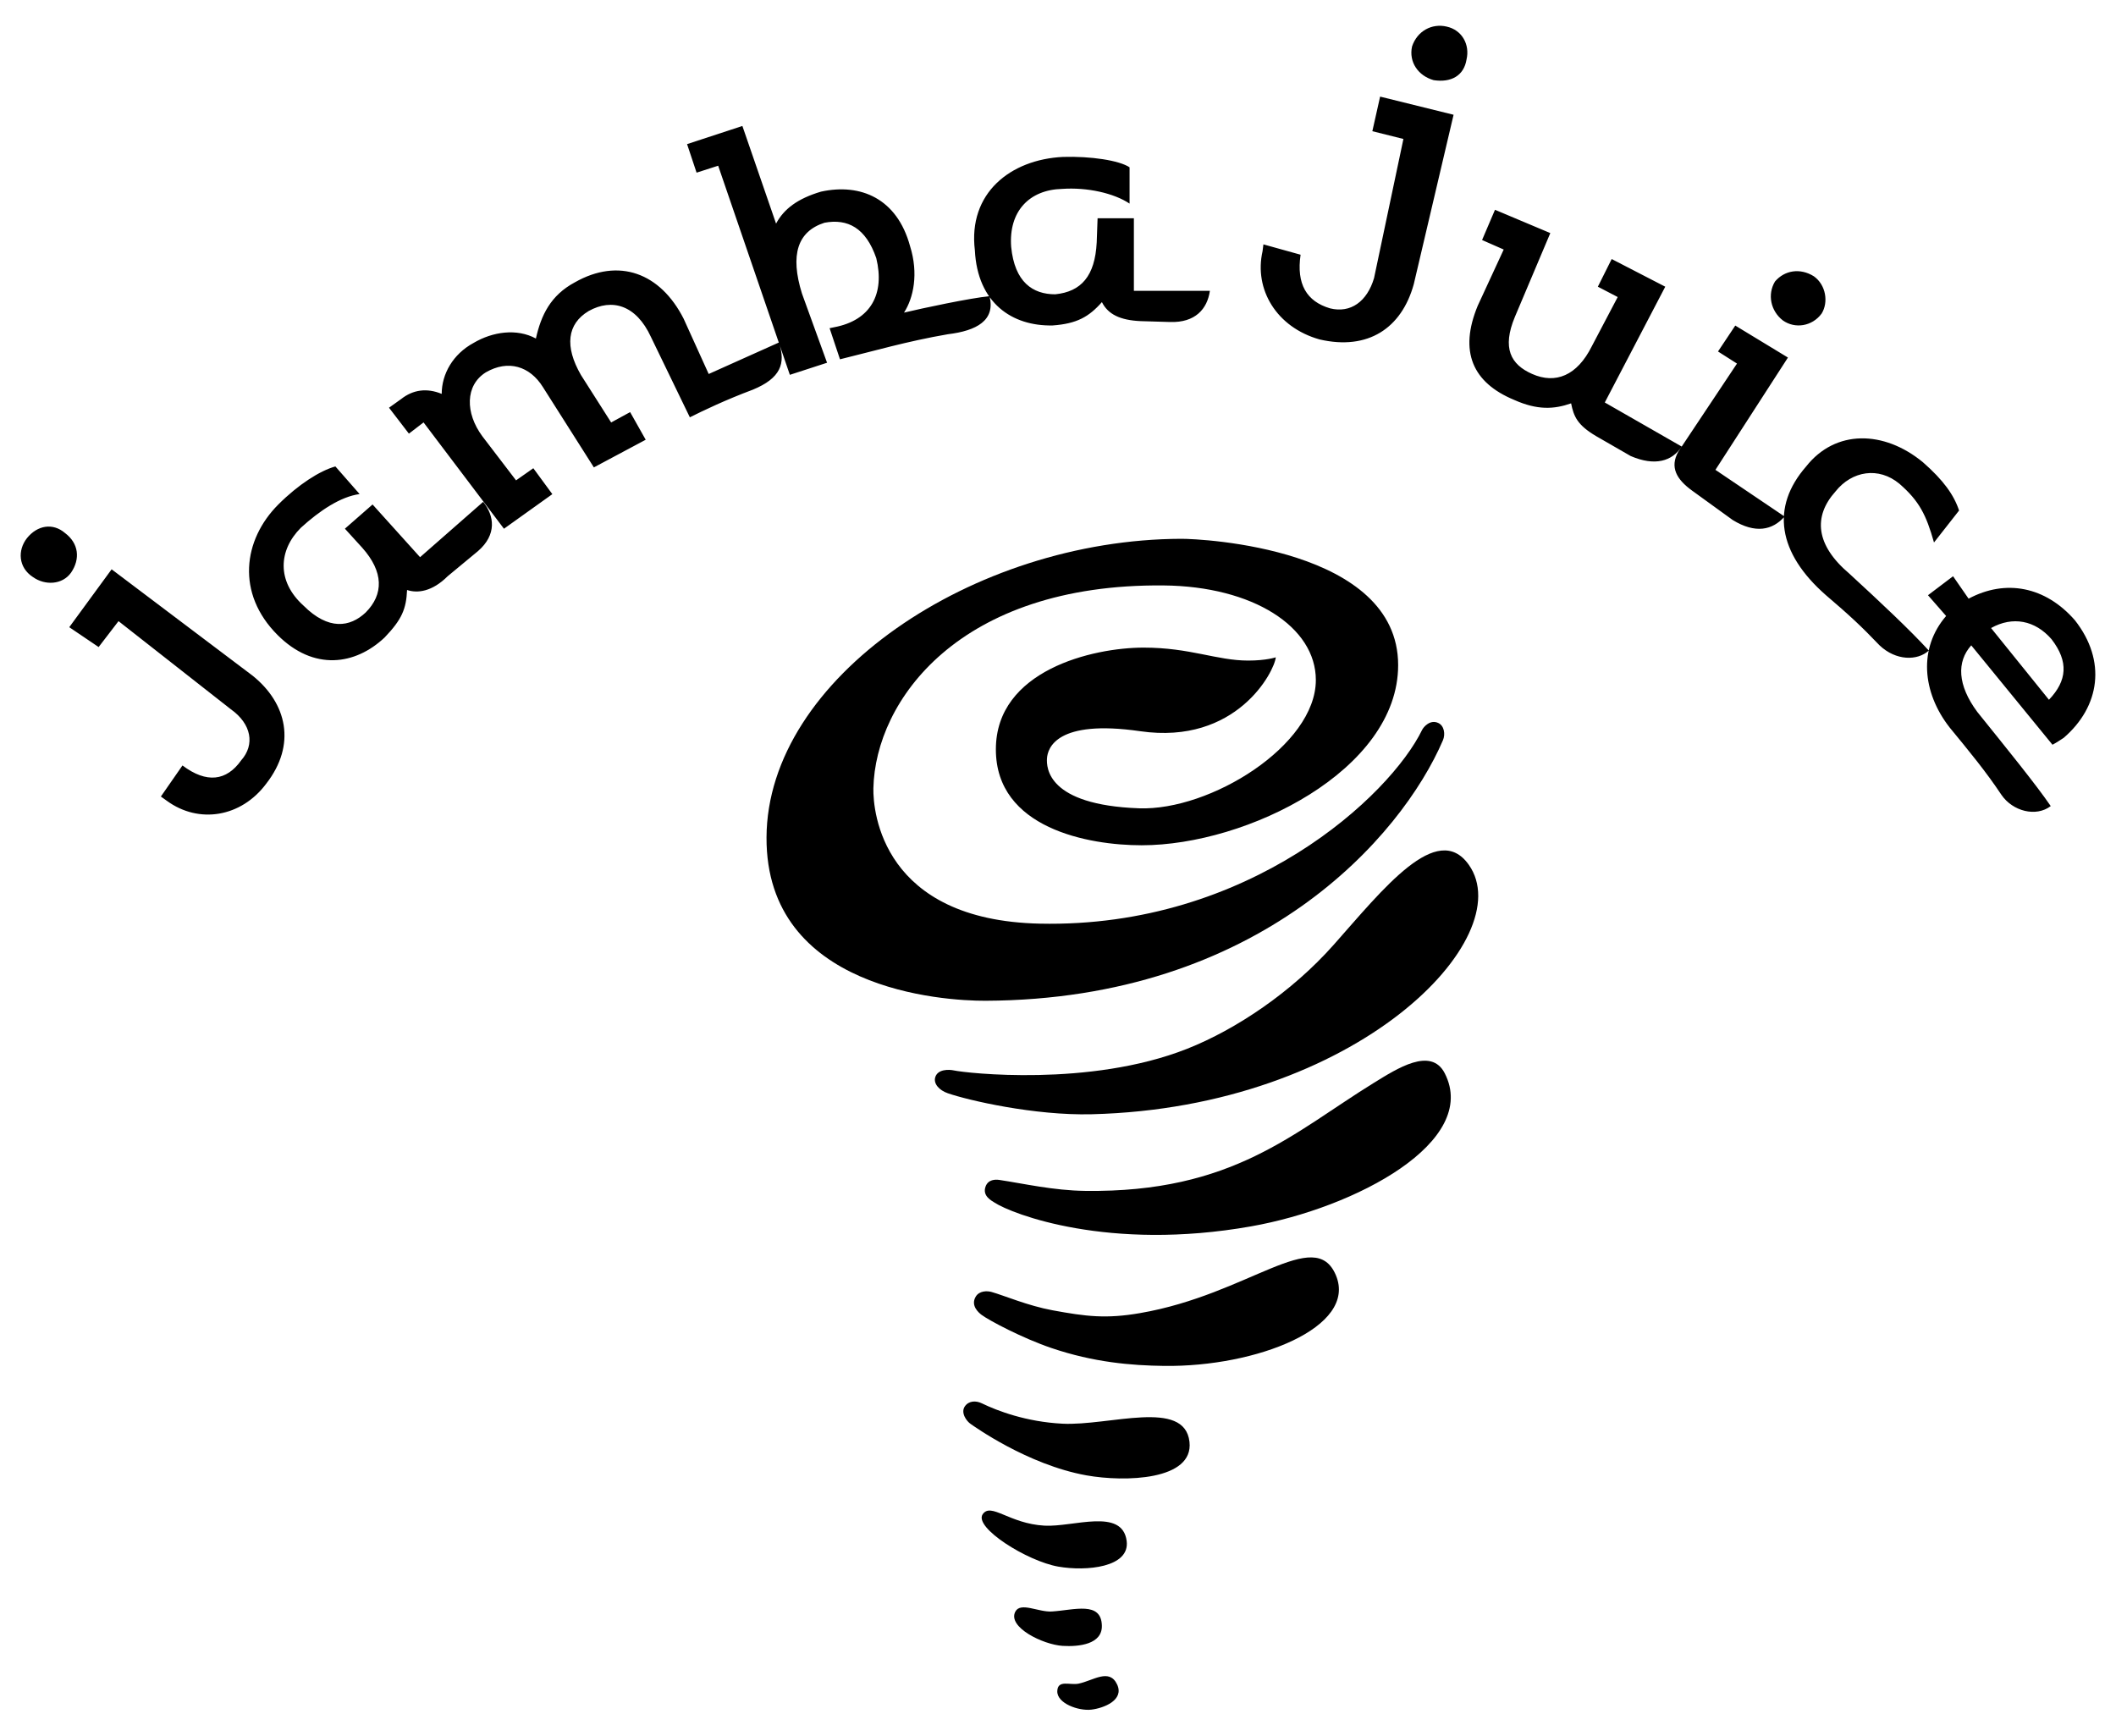<?xml version="1.0" encoding="utf-8"?>
<!-- Generator: Adobe Adobe Illustrator 24.2.0, SVG Export Plug-In . SVG Version: 6.00 Build 0)  -->
<svg version="1.1" xmlns="http://www.w3.org/2000/svg" xmlns:xlink="http://www.w3.org/1999/xlink" x="0px" y="0px" width="534px"
	 height="438px" viewBox="0 0 534 438" style="enable-background:new 0 0 534 438;" xml:space="preserve">
<path d="M321.96,165.88c0,0-2.38,0.82-6.96,0.82c-7.93,0-14.63-3.27-26.4-3.27c-12.84,0-37.28,5.73-37.28,25.68
	c0,19.94,23.38,24.2,36.78,24.2c26.65,0,64.74-18.97,64.74-45.46c0-29.59-49.7-31.9-54.76-31.88
	c-52.49,0.16-104.48,35.15-104.64,75.37c-0.16,38.42,44.54,41.25,55.26,41.21c69.16-0.29,104.95-41.33,115.44-65.73
	c0.66-1.54,0.33-3.65-1.15-4.36c-2.08-0.99-3.76,1.02-4.11,1.75c-8.02,16.49-43.64,50.02-96.45,48.88
	c-39.73-0.85-42.15-28.23-42.02-34.17c0.49-22.07,21.58-51.67,73.24-51.18c22.57,0.21,38.42,10.46,38.42,23.87
	c0,16.51-26.65,33.03-44.63,32.37c-23.2-0.84-23.36-10.3-23.22-12.59c0.16-2.57,2.38-9.93,23.55-6.86
	C312.05,188.03,321.62,169.48,321.96,165.88"/>
<path d="M247.99,382.14c2.1-3.08,6.67,2.37,15.6,2.87c7.25,0.41,19.63-4.6,20.74,3.87c0.86,6.67-10.17,7.7-17.25,6.47
	C259.18,393.97,245.72,385.49,247.99,382.14"/>
<path d="M247.8,354.15c-1.54-0.75-3.31-0.66-4.3,0.74c-1.13,1.61,0.41,3.77,1.49,4.48c0.66,0.44,14.22,10.25,29.19,12.95
	c9.66,1.73,27.11,1.28,26-8.47c-1.24-10.94-20.2-3.98-32.05-4.57C258.98,358.82,251.65,356.02,247.8,354.15"/>
<path d="M265.33,340.18c10.66,3.62,20.2,4.42,28.49,4.52c23.23,0.29,48.83-9.72,43.31-22.88c-5.31-12.63-21.94,4.83-49.41,9.55
	c-8.54,1.48-13.62,0.86-22.11-0.71c-6.16-1.13-12.3-3.76-15.37-4.62c-1.12-0.32-3.11-0.33-4.01,1.19c-1.35,2.27,0.79,4.06,1.46,4.57
	C249.69,333.29,258.12,337.73,265.33,340.18"/>
<path d="M315.74,309.48c26.48-4.69,57.69-21.39,48.86-38.63c-3.45-6.75-12.06-1.17-17.86,2.4c-20.27,12.48-35.56,27.79-72.92,27.28
	c-7.95-0.1-15.48-1.84-21.59-2.76c-1.05-0.16-2.84-0.14-3.5,1.64c-0.91,2.43,1.58,3.63,2.28,4.09
	C255.4,306.36,279.77,315.85,315.74,309.48"/>
<path d="M370.68,218.25c-7.99-11.33-21.68,6.17-34.11,20.18c-10.52,11.87-24.58,21.34-37.01,26.25c-24.57,9.7-55.83,6.1-58.78,5.46
	c-1.26-0.28-4.17-0.39-4.77,1.75c-0.45,1.59,0.98,3.24,3.18,4c5.09,1.77,21.88,5.67,36.33,5.3
	C342.6,279.5,383.59,236.56,370.68,218.25"/>
<path d="M275.41,431.44c3.14-0.37,8.36-2.4,6.51-6.35c-1.96-4.18-6.01-0.98-9.72-0.21c-2.18,0.46-5.27-1.08-5.38,1.89
	C266.72,429.88,272.22,431.82,275.41,431.44"/>
<path d="M268.17,415.35c4.17,0.25,10.01-0.41,9.9-5.1c-0.14-6.26-7-3.93-12.6-3.58c-3.4,0.22-7.91-2.48-9.24,0.04
	C254.19,410.62,263.21,415.04,268.17,415.35"/>
<path d="M196.55,86.44l-17.7,7.94l-6.33-13.96c-5.88-11.56-16.36-15.48-27.47-9.16c-6.11,3.28-8.5,8.29-9.81,14.17
	c-4.8-2.61-10.9-1.74-15.71,1.1c-5.23,2.83-8.06,7.85-8.06,12.87c-3.71-1.53-7.2-1.1-10.25,1.31l-3.05,2.18l5.02,6.54l3.7-2.83
	l20.29,26.83l12.21-8.73l-4.8-6.54l-4.36,3.06l-8.5-11.12c-4.36-5.88-4.36-12.87,0.88-16.14c5.66-3.27,11.12-1.53,14.39,3.71
	l12.87,20.28l13.08-6.98l-3.93-6.97l-4.79,2.61l-7.63-11.99c-4.15-7.2-3.49-12.87,1.96-16.13c5.89-3.28,11.99-1.53,15.71,6.54
	l9.82,20.28c3.49-1.74,8.93-4.36,15.92-6.98C196.95,95.46,198.38,91.75,196.55,86.44 M517.74,161.32
	c4.36,5.67,3.92,10.47-0.66,15.27l-14.61-18.1C507.92,155.44,513.59,156.53,517.74,161.32z M67.2,197.75
	c7.64-9.82,5.24-20.28-3.48-27.26l-35.55-26.82l-10.69,14.61l7.41,5.01l5.02-6.54l28.35,22.24c5.23,3.71,6.1,8.94,2.62,12.87
	c-3.71,5.23-8.73,5.9-14.83,1.31l-5.45,7.84l1.52,1.09C50.19,207.99,60.88,206.25,67.2,197.75z M17.92,144.53
	c2.39-3.49,1.96-7.41-1.53-10.03c-3.05-2.61-6.97-1.96-9.59,1.31c-2.4,3.06-2.18,7.42,1.52,9.82
	C11.38,147.8,15.73,147.58,17.92,144.53z M121.93,126.65l-15.92,13.96l-11.99-13.3l-6.98,6.11l4.36,4.79
	c5.45,6.1,5.45,11.78,0.88,16.36c-3.93,3.71-9.38,4.58-15.7-1.75c-6.77-6.11-6.33-13.95-0.66-19.63c4.79-4.36,10.03-7.85,14.83-8.51
	l-6.11-6.97c-3.93,1.09-9.38,4.58-14.39,9.59c-8.94,8.94-10.69,22.46-0.22,32.93c9.15,9.16,19.62,7.63,27.03,0.65
	c4.37-4.57,5.45-7.19,5.67-11.99c2.62,0.87,6.32,0.44,10.25-3.48l7.64-6.33C125.42,134.94,124.77,130.14,121.93,126.65z
	 M249.72,74.75c-4.79,0.44-17.01,3.05-21.58,4.14c2.39-3.71,3.71-9.81,1.52-16.79c-3.27-11.99-12.43-15.92-22.46-13.74
	c-5.89,1.74-9.38,4.37-11.35,8.07l-8.5-24.64l-13.96,4.58l2.4,7.2l5.45-1.75l18.09,52.77l9.39-3.05l-6.33-17.45
	c-3.06-9.82-1.1-15.7,5.67-17.88c5.88-1.1,10.46,1.31,13.08,8.94c2.18,8.94-1.31,15.7-10.68,17.44l-1.1,0.23l2.62,7.85
	c8.07-1.96,17.01-4.58,27.26-6.33C246.46,83.47,251.25,80.85,249.72,74.75z M305.33,73.4h-19.18V55.08h-9.16l-0.22,6.1
	c-0.44,8.51-3.92,12.43-10.47,13.09c-5.67,0-10.25-3.06-11.12-11.99c-0.66-8.95,4.58-14.4,12.87-14.61
	c6.33-0.45,13.09,1.09,17.01,3.71v-9.16c-2.62-1.75-9.82-2.83-16.8-2.62c-13.3,0.65-23.99,9.17-22.24,23.56
	c0.66,13.3,9.38,19.19,19.63,18.97c6.11-0.44,9.16-2.18,12.43-5.89c1.53,3.06,4.58,4.58,9.81,4.8l7.41,0.22
	C301.63,81.46,304.68,77.97,305.33,73.4z M366.83,28.96l-18.54-4.58l-1.96,8.73l7.84,1.96l-7.41,35.11
	c-1.74,5.88-5.89,8.94-11.12,7.63c-5.89-1.75-8.51-6.1-7.42-13.53l-9.38-2.61l-0.22,1.74c-2.18,9.6,3.5,19.19,14.4,22.25
	c12.21,2.83,20.71-2.83,23.77-13.96L366.83,28.96z M424.4,112.69l-19.41-11.12l15.26-29.22l-13.52-6.98l-3.49,6.98l5.01,2.61
	l-6.54,12.43c-3.7,7.42-9.16,9.6-15.05,6.98c-5.44-2.39-7.63-6.55-4.36-14.4l8.94-21.15l-13.96-5.88l-3.26,7.63l5.46,2.4
	l-6.55,14.17c-4.79,11.56-1.31,19.42,9.17,23.77c5.88,2.62,10.03,2.4,14.39,0.88c0.66,3.27,1.53,5.45,6.33,8.28l8.72,5.02
	C417.64,117.71,422,116.4,424.4,112.69z M451.21,90.23l-13.29-8.07l-4.36,6.54l4.79,3.05l-14.82,22.25
	c-2.18,3.92-0.43,6.97,3.49,9.81l10.25,7.42c5.68,3.49,10.04,2.61,13.09-0.88l-17.45-11.78L451.21,90.23z M523.63,156.53
	c-7.42-8.51-17.45-10.47-26.83-5.45l-3.92-5.66l-6.33,4.79l4.58,5.24c-6.98,8.06-6.1,19.19,0.88,28.13
	c5.01,6.1,9.16,11.12,13.08,17.01c2.84,4.14,8.72,5.67,12.44,2.83c-3.72-5.45-11.35-14.83-18.54-23.77
	c-5.01-6.76-5.23-12.65-1.52-16.79l20.5,25.08c0.86-0.44,2.18-1.31,2.83-1.74C529.95,178.33,531.69,166.78,523.63,156.53z
	 M494.4,128.83c-1.31-3.93-3.93-7.63-9.16-12.21c-9.82-8.06-22.04-8.29-29.44,1.1c-8.95,10.25-7.2,21.8,5.01,32.49
	c5.88,5.01,8.94,7.85,13.52,12.65c4.14,3.93,9.59,3.93,12.43,1.31c-4.8-5.23-11.99-11.99-20.06-19.41c-8.5-7.2-9.16-14.4-3.5-20.72
	c4.15-5.23,10.91-6.32,16.14-1.96c5.02,4.36,6.76,7.85,8.73,14.82L494.4,128.83z M370.1,15c0.87-3.71-1.09-7.42-5.02-8.29
	c-3.71-0.87-7.42,1.09-8.73,5.01c-0.86,3.92,1.53,7.41,5.46,8.51C366.17,20.89,369.44,19.14,370.1,15z M459.72,79.12
	c1.75-2.84,1.1-7.2-1.96-9.39c-3.49-2.18-7.41-1.52-9.82,1.31c-1.96,3.27-1.09,7.42,1.97,9.81
	C452.97,83.04,457.33,82.38,459.72,79.12z"/>
</svg>
